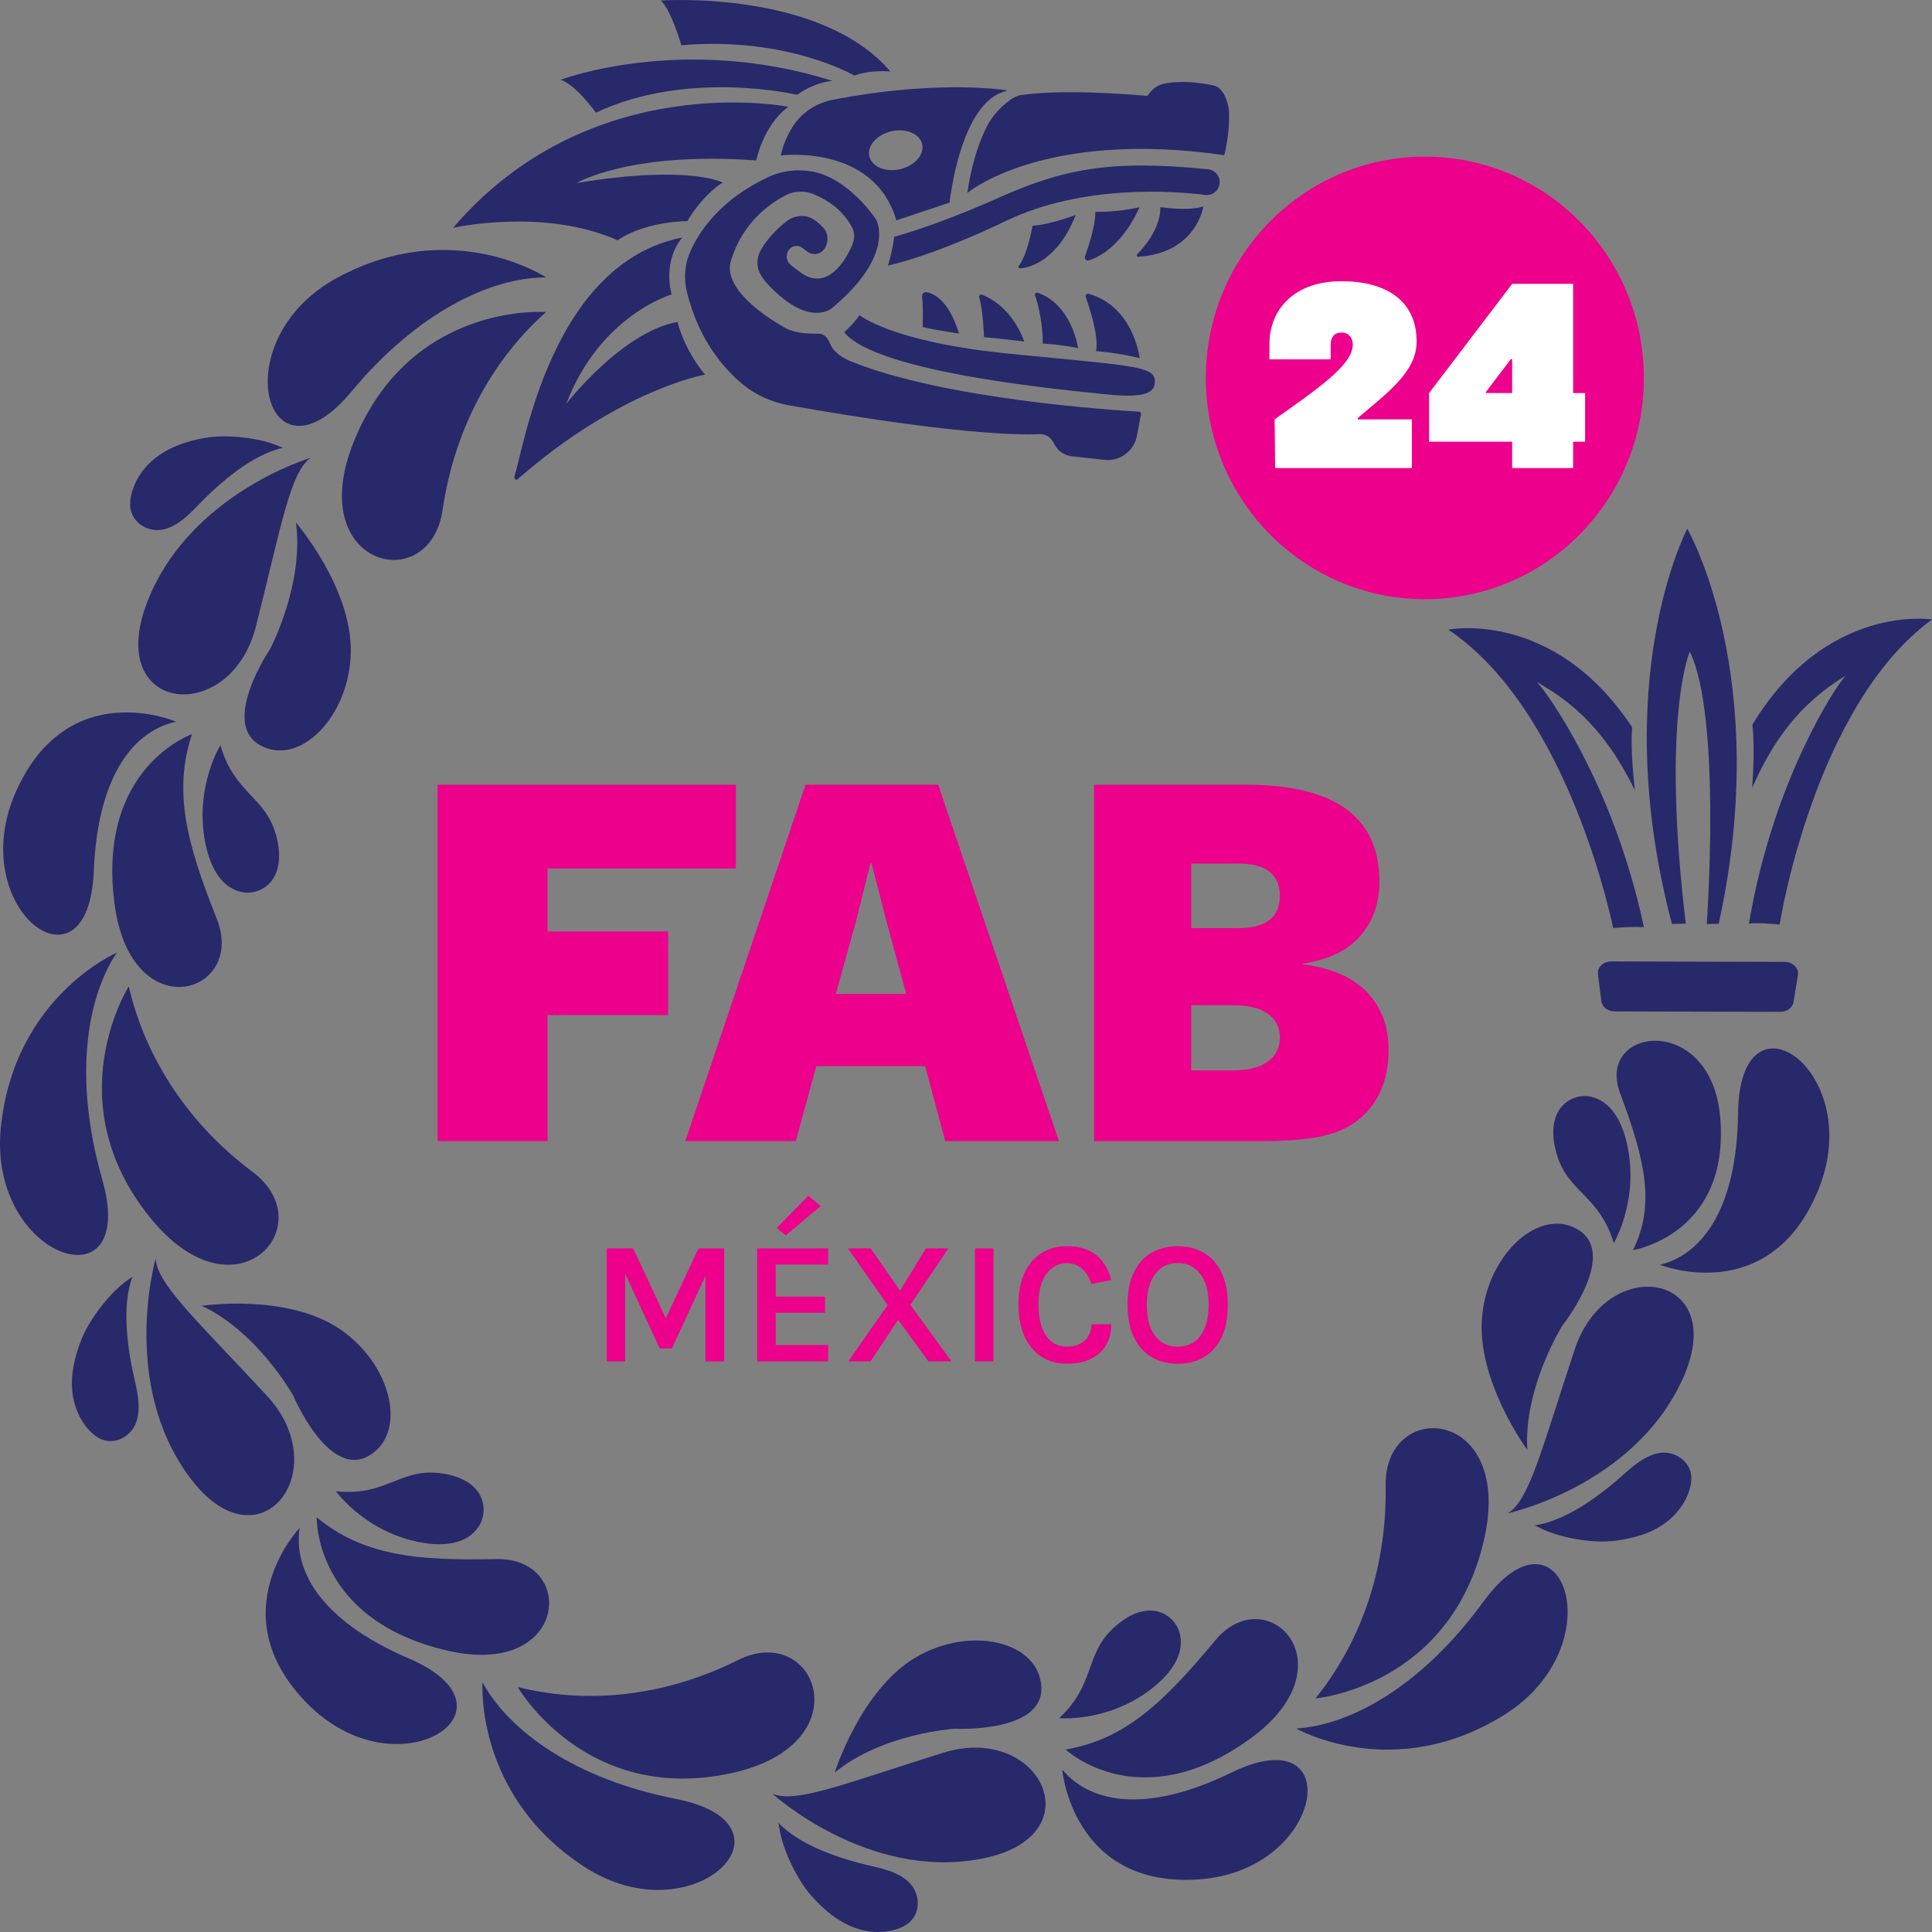 <svg xmlns="http://www.w3.org/2000/svg" class="h-12 w-12 md:h-20 md:w-20 fill-current lg:hidden" id="header-logo" width="94" height="94" viewBox="0 0 94 94" fill="none"><rect x="0" y="0" width="94" height="94" fill="#808080" stroke="none"/><g clip-path="url(#clip0_234_331)"><path d="M79.981 18.388C79.981 12.442 75.21 7.621 69.325 7.621C63.44 7.621 58.67 12.442 58.67 18.388C58.67 24.334 63.44 29.154 69.325 29.154C75.21 29.154 79.981 24.334 79.981 18.388Z" fill="#EC008C"></path><path d="M66.059 20.404H68.695V22.773H62.042L62.017 20.404C64.019 18.97 65.819 17.779 65.819 16.768C65.819 16.422 65.603 16.179 65.274 16.179C64.906 16.179 64.742 16.422 64.742 16.768V17.485H61.763V16.755C61.763 15.027 62.993 13.682 65.274 13.682C67.403 13.682 68.924 14.604 68.924 16.614C68.924 18.125 67.441 19.149 66.06 20.341V20.404H66.059Z" fill="white"></path><path d="M77.122 21.493H76.539V22.773H73.573V21.493H69.531V19.124L73.573 13.81H76.539V19.124H77.122V21.493ZM73.573 19.124V17.472H73.51L72.293 19.073V19.124H73.573Z" fill="white"></path><path d="M26.57 13.496C26.57 13.496 22.018 10.485 16.419 13.507C10.819 16.529 12.942 24.045 17.096 19.056C20.314 15.192 23.872 13.496 26.57 13.496H26.57Z" fill="#28296A"></path><path d="M26.57 15.183C26.57 15.183 20.026 14.654 17.239 21.425C14.71 27.569 20.91 29.089 21.533 24.818C22.156 20.547 24.194 17.284 26.57 15.183Z" fill="#28296A"></path><path d="M47.068 9.384C47.068 9.384 50.757 6.278 59.567 7.55C59.567 7.55 59.846 6.491 59.794 5.408C59.772 4.966 59.502 4.258 59.074 4.164C58.45 4.029 57.496 3.894 56.629 4.075C56.367 4.13 56.133 4.277 55.964 4.485L55.818 4.666C55.818 4.666 51.97 4.291 49.67 4.625C49.207 4.692 48.625 5.282 48.333 5.65C47.891 6.206 47.315 7.607 47.068 9.384Z" fill="#28296A"></path><path d="M53.294 10.307C53.294 10.307 54.321 10.341 55.443 10.081C55.443 10.081 54.607 12.151 52.969 12.669C52.856 12.705 52.751 12.594 52.788 12.481C52.953 11.989 53.292 11.041 53.294 10.307V10.307Z" fill="#28296A"></path><path d="M52.335 10.461C52.335 10.461 51.052 10.938 50.236 10.985C50.236 10.985 50.003 12.374 49.571 12.933C49.531 12.984 49.566 13.06 49.631 13.056C50.109 13.032 51.486 12.65 52.335 10.461Z" fill="#28296A"></path><path d="M56.456 10.076C56.456 10.076 57.855 10.295 58.549 10.04C58.549 10.04 58.218 12.324 55.375 12.492C55.314 12.496 55.281 12.421 55.324 12.377C55.647 12.051 56.473 11.113 56.456 10.076V10.076Z" fill="#28296A"></path><path d="M41.821 15.331C41.821 15.331 43.357 16.637 49.078 17.206C54.798 17.776 56.092 17.791 56.179 18.455C56.259 19.065 55.827 19.395 53.861 19.19C51.895 18.986 42.649 18.147 41.072 16.162C41.072 16.162 41.527 15.768 41.822 15.331H41.821Z" fill="#28296A"></path><path d="M55.45 17.426C55.45 17.426 55.168 14.912 52.964 14.296C52.878 14.272 52.8 14.352 52.827 14.438C53.007 14.996 53.461 16.285 53.331 17.082C53.331 17.082 54.425 17.164 55.45 17.426Z" fill="#28296A"></path><path d="M50.729 16.716C50.729 16.716 51.6 16.759 52.452 16.935C52.452 16.935 52.167 14.829 50.488 14.242C50.407 14.214 50.329 14.292 50.359 14.372C50.533 14.848 50.762 15.908 50.729 16.716Z" fill="#28296A"></path><path d="M49.837 16.615C49.837 16.615 48.755 16.485 47.875 16.404C47.875 16.404 47.837 15.111 47.643 14.468C47.617 14.383 47.698 14.307 47.78 14.338C48.224 14.511 49.254 15.066 49.837 16.615Z" fill="#28296A"></path><path d="M46.661 16.228C46.661 16.228 45.589 16.078 44.892 15.91C44.892 15.91 44.926 15.089 44.865 14.423C44.854 14.3 44.961 14.196 45.081 14.217C45.452 14.284 46.171 14.63 46.66 16.228H46.661Z" fill="#28296A"></path><path d="M43.508 11.52C43.508 11.52 45.475 11.01 48.596 9.618C51.659 8.251 53.977 7.745 58.782 8.237C59.202 8.28 59.46 8.724 59.289 9.115C59.179 9.368 58.918 9.519 58.647 9.485C57.225 9.306 52.72 8.933 48.935 10.752C45.273 12.511 43.198 12.919 43.198 12.919C43.198 12.919 43.403 12.32 43.508 11.521V11.52Z" fill="#28296A"></path><path d="M38.054 15.865C38.054 15.865 35.086 14.256 35.56 12.694C36.122 10.841 37.416 9.927 38.209 9.509C38.641 9.281 39.157 9.264 39.607 9.456C40.598 9.879 41.104 10.464 41.354 10.886C41.523 11.171 41.657 11.422 41.469 11.906C41.469 11.906 40.47 14.507 38.839 13.173L38.491 12.91C38.248 12.727 38.205 12.375 38.397 12.138C38.555 11.943 38.838 11.908 39.038 12.06L39.274 12.24C39.555 12.454 39.958 12.374 40.139 12.068L40.14 12.067C40.332 11.742 40.298 11.32 40.036 11.051C39.923 10.935 39.795 10.826 39.663 10.727C39.257 10.422 38.693 10.443 38.29 10.753C37.438 11.406 36.959 12.143 36.884 12.52C36.792 12.978 36.83 13.429 37.923 14.376C39.568 15.8 40.474 14.995 40.474 14.995C43.616 12.378 42.627 10.681 42.627 10.681C41.796 9.477 40.641 8.586 39.645 8.371C38.863 8.201 38.044 8.295 37.32 8.641C35.064 9.721 34.046 11.209 33.595 12.216C33.318 12.832 33.256 13.52 33.415 14.178C33.975 16.493 35.173 17.9 36.127 18.692C36.778 19.233 37.571 19.577 38.402 19.724C46.134 21.088 49.392 21.175 50.583 21.123C50.884 21.11 51.15 21.291 51.276 21.568C51.429 21.906 51.751 22.155 52.141 22.198L53.743 22.375C54.493 22.457 55.179 21.943 55.319 21.195L55.513 20.153C55.525 20.09 55.481 20.031 55.417 20.028C54.327 19.967 45.939 19.442 41.369 17.569C41.042 17.435 40.615 17.173 40.456 16.854L40.293 16.534C40.194 16.341 39.995 16.224 39.779 16.232C39.335 16.247 38.56 16.215 38.054 15.866V15.865Z" fill="#28296A"></path><path d="M48.965 4.389C48.351 4.302 45.234 3.944 40.531 4.851C39.723 5.007 38.998 5.477 38.557 6.179C38.323 6.552 38.107 7.016 37.988 7.564C37.988 7.564 42.516 6.977 43.613 10.722L46.202 9.858C46.202 9.858 46.709 4.931 48.965 4.427C48.986 4.423 48.986 4.393 48.965 4.389ZM43.896 8.205C43.198 8.407 42.492 8.171 42.318 7.677C42.145 7.183 42.569 6.618 43.268 6.414C43.966 6.212 44.672 6.448 44.846 6.942C45.02 7.436 44.595 8.001 43.896 8.205Z" fill="#28296A"></path><path d="M33.199 11.557C33.199 11.557 32.248 12.522 32.675 14.325C32.675 14.325 29.192 15.336 27.551 19.649C27.551 19.649 30.258 16.147 32.962 15.665C32.962 15.665 33.272 16.991 34.304 18.227C34.304 18.227 30.177 18.938 25.175 23.325C25.097 23.393 24.982 23.279 25.044 23.11C25.454 21.987 26.782 12.804 33.198 11.557H33.199Z" fill="#28296A"></path><path d="M38.35 5.195C38.35 5.195 28.724 3.274 22.043 11.086C22.043 11.086 26.444 10.088 30.05 11.691C30.05 11.691 31.15 10.829 33.445 10.755C33.445 10.755 34.099 9.566 35.164 8.881C35.164 8.881 33.514 8 28.058 8.905C28.058 8.905 30.651 7.353 36.798 7.806C36.798 7.806 37.107 6.14 38.35 5.194V5.195Z" fill="#28296A"></path><path d="M38.783 4.612C38.783 4.612 33.489 3.359 28.994 5.481C28.994 5.481 28.038 4.137 27.278 3.881C27.278 3.881 33.201 1.63 40.511 3.937C40.511 3.937 39.695 3.961 38.783 4.612H38.783Z" fill="#28296A"></path><path d="M33.152 2.202C33.152 2.202 32.664 0.508 32.154 0.025C32.154 0.025 39.92 -0.519 43.321 3.481C43.321 3.481 42.444 3.372 41.568 3.675C41.568 3.675 38.265 1.754 33.152 2.202Z" fill="#28296A"></path><path d="M86.621 49.231L78.554 49.21C78.224 49.209 77.948 48.993 77.912 48.71L77.747 47.398C77.705 47.066 78.006 46.776 78.392 46.777L86.838 46.8C87.231 46.801 87.532 47.102 87.477 47.439L87.264 48.75C87.218 49.027 86.945 49.232 86.621 49.231V49.231Z" fill="#28296A"></path><path d="M81.347 44.954C78.209 33.049 82.094 25.727 82.094 25.727C82.094 25.727 86.266 32.918 83.622 44.946L83.041 44.958C83.041 44.958 83.769 34.894 82.216 31.703C82.216 31.703 80.816 34.857 82.02 44.94L81.347 44.954Z" fill="#28296A"></path><path d="M85.256 35.266C85.256 35.266 85.405 36.127 85.253 38.332C86.086 36.433 87.246 34.56 89.365 33.153L89.788 32.872L89.486 33.282C89.454 33.325 86.316 37.727 85.094 44.93C85.626 44.904 86.012 44.926 86.586 44.984C86.586 44.984 88.249 34.345 94 30.14C94 30.14 88.847 29.318 85.256 35.266Z" fill="#28296A"></path><path d="M79.413 35.389C79.413 35.389 79.299 36.255 79.543 38.452C78.632 36.59 77.396 34.768 75.221 33.45L74.787 33.187L75.106 33.584C75.14 33.627 78.465 37.966 79.983 45.111C79.469 45.09 79.197 45.094 78.486 45.154C78.486 45.154 76.386 34.594 70.466 30.636C70.466 30.636 75.581 29.597 79.414 35.388L79.413 35.389Z" fill="#28296A"></path><path d="M5.68 46.354C5.68 46.354 0.671 48.499 0.039 54.881C-0.593 61.264 6.768 63.664 4.978 57.401C3.592 52.549 4.178 48.618 5.68 46.354L5.68 46.354Z" fill="#28296A"></path><path d="M6.266 47.992C6.266 47.992 2.716 53.572 7.31 59.249C11.479 64.4 15.73 59.595 12.297 57.025C8.864 54.455 6.978 51.1 6.266 47.992V47.992Z" fill="#28296A"></path><path d="M23.479 81.859C23.479 81.859 23.084 87.342 28.418 90.82C33.752 94.298 39.224 88.772 32.89 87.526C27.985 86.561 24.789 84.241 23.479 81.859Z" fill="#28296A"></path><path d="M25.188 82.079C25.188 82.079 28.485 87.815 35.581 86.272C42.019 84.871 39.724 78.857 35.895 80.773C32.066 82.689 28.25 82.856 25.188 82.079H25.188Z" fill="#28296A"></path><path d="M63.071 84.102C63.071 84.102 67.806 86.809 73.201 83.427C78.595 80.046 75.995 72.685 72.169 77.934C69.205 82 65.763 83.925 63.072 84.101L63.071 84.102Z" fill="#28296A"></path><path d="M64 82.635C64 82.635 70.541 82.08 72.199 74.941C73.703 68.463 67.341 67.983 67.416 72.3C67.49 76.616 66.006 80.171 64 82.635H64Z" fill="#28296A"></path><path d="M8.573 35.114C8.573 35.114 3.299 32.832 0.77 38.529C-1.759 44.225 4.306 48.733 4.563 42.392C4.762 37.481 6.677 35.514 8.573 35.114Z" fill="#28296A"></path><path d="M9.341 35.72C9.341 35.72 4.68 37.336 5.579 44.016C6.394 50.077 12.012 48.377 10.544 44.696C9.077 41.014 8.42 38.501 9.341 35.72Z" fill="#28296A"></path><path d="M14.578 74.34C14.578 74.34 10.604 78.521 14.988 82.921C19.371 87.321 25.685 83.177 19.904 80.698C15.426 78.777 14.28 76.273 14.578 74.34Z" fill="#28296A"></path><path d="M15.41 73.826C15.41 73.826 15.263 78.803 21.766 80.309C27.667 81.677 28.074 75.766 24.147 75.855C20.22 75.943 17.66 75.678 15.41 73.826Z" fill="#28296A"></path><path d="M80.763 61.538C80.763 61.538 86.099 63.666 88.466 57.899C90.833 52.132 84.643 47.801 84.565 54.148C84.505 59.062 82.646 61.083 80.763 61.538H80.763Z" fill="#28296A"></path><path d="M79.454 60.824C79.454 60.824 84.167 60.063 83.697 54.386C83.271 49.234 77.606 49.944 78.827 53.196C80.048 56.447 80.54 58.623 79.454 60.824Z" fill="#28296A"></path><path d="M78.518 60.483C78.518 60.483 79.674 58.53 79.228 55.991C78.783 53.453 77.427 53.278 76.947 53.335C76.019 53.446 75.2 54.356 75.752 56.191C76.303 58.026 77.818 58.159 78.518 60.483Z" fill="#28296A"></path><path d="M51.68 86.091C51.68 86.091 52.171 91.868 58.335 91.439C64.5 91.011 65.58 83.483 59.922 86.239C55.541 88.374 52.922 87.593 51.68 86.091Z" fill="#28296A"></path><path d="M51.847 85.121C51.847 85.121 55.452 88.515 60.862 84.569C65.77 80.989 61.641 76.782 59.117 79.823C56.594 82.864 54.709 84.633 51.847 85.122V85.121Z" fill="#28296A"></path><path d="M13.594 21.718C12.68 21.304 11.17 21.149 10.188 21.274C9.893 21.311 9.601 21.373 9.313 21.451C8.69 21.62 8.075 21.873 7.548 22.291C7.02 22.709 6.583 23.306 6.403 24.009C6.341 24.251 6.31 24.507 6.352 24.752C6.477 25.493 7.245 25.893 7.898 25.769C8.551 25.645 9.099 25.143 9.589 24.63C10.698 23.471 12.297 22.099 13.769 21.79" fill="#28296A"></path><path d="M16.343 72.557C16.343 72.557 17.667 74.397 20.154 74.978C22.64 75.558 23.331 74.366 23.466 73.898C23.729 72.992 23.222 71.874 21.335 71.668C19.448 71.462 18.734 72.817 16.343 72.557Z" fill="#28296A"></path><path d="M51.532 83.596C51.532 83.596 53.774 83.804 55.847 82.3C57.919 80.796 57.489 79.485 57.23 79.073C56.729 78.276 55.563 77.923 54.165 79.219C52.766 80.515 53.303 81.952 51.532 83.596Z" fill="#28296A"></path><path d="M37.907 88.873C38.035 89.877 38.694 91.258 39.312 92.039C39.497 92.274 39.702 92.493 39.919 92.7C40.388 93.149 40.922 93.546 41.55 93.782C42.179 94.018 42.911 94.083 43.598 93.871C43.834 93.798 44.066 93.691 44.252 93.527C44.81 93.032 44.747 92.16 44.301 91.663C43.856 91.166 43.146 90.956 42.456 90.802C40.899 90.453 38.905 89.791 37.875 88.685" fill="#28296A"></path><path d="M37.578 87.268C37.578 87.268 42.206 91.508 47.764 90.433C53.321 89.358 50.628 83.8 45.895 85.278C41.162 86.755 38.698 87.772 37.578 87.268Z" fill="#28296A"></path><path d="M40.612 86.245C40.612 86.245 41.864 82.244 44.531 80.653C47.198 79.062 50.571 79.853 50.666 82.093C50.762 84.332 46.45 84.111 46.45 84.111C46.45 84.111 42.937 84.325 40.612 86.245H40.612Z" fill="#28296A"></path><path d="M74.841 74.297C75.722 74.779 77.216 75.045 78.205 74.995C78.501 74.98 78.797 74.94 79.091 74.883C79.724 74.761 80.356 74.555 80.913 74.178C81.47 73.8 81.95 73.238 82.181 72.55C82.26 72.314 82.309 72.061 82.286 71.813C82.215 71.065 81.478 70.608 80.818 70.683C80.158 70.758 79.575 71.218 79.048 71.693C77.858 72.766 76.162 74.014 74.671 74.213" fill="#28296A"></path><path d="M73.36 73.629C73.36 73.629 79.47 72.312 81.853 67.126C84.235 61.941 78.199 60.902 76.62 65.646C75.041 70.39 74.419 73.006 73.36 73.629V73.629Z" fill="#28296A"></path><path d="M74.31 70.544C74.31 70.544 71.828 67.179 72.108 64.063C72.388 60.947 74.994 58.643 76.849 59.873C78.704 61.103 76.007 64.51 76.007 64.51C76.007 64.51 74.126 67.516 74.31 70.543V70.544Z" fill="#28296A"></path><path d="M15.12 22.273C15.12 22.273 9.123 24.044 7.126 29.393C5.129 34.742 11.226 35.327 12.452 30.478C13.68 25.629 14.109 22.974 15.12 22.273Z" fill="#28296A"></path><path d="M14.398 25.422C14.398 25.422 17.12 28.591 17.068 31.72C17.017 34.849 14.587 37.341 12.647 36.253C10.708 35.164 13.148 31.565 13.148 31.565C13.148 31.565 14.804 28.427 14.398 25.422Z" fill="#28296A"></path><path d="M6.292 62.224C5.454 62.779 4.514 63.982 4.088 64.885C3.961 65.156 3.855 65.438 3.765 65.726C3.572 66.348 3.451 67.007 3.516 67.682C3.58 68.356 3.843 69.049 4.333 69.581C4.501 69.764 4.698 69.928 4.926 70.024C5.611 70.316 6.358 69.877 6.606 69.254C6.854 68.632 6.729 67.894 6.565 67.201C6.195 65.633 5.911 63.533 6.445 62.113" fill="#28296A"></path><path d="M7.576 61.223C7.576 61.223 5.827 67.283 9.215 71.862C12.604 76.441 16.371 71.563 12.986 67.909C9.6 64.255 7.617 62.461 7.576 61.223Z" fill="#28296A"></path><path d="M9.814 63.532C9.814 63.532 13.922 62.919 16.505 64.646C19.087 66.373 19.859 69.783 17.908 70.849C15.957 71.916 14.266 67.901 14.266 67.901C14.266 67.901 12.539 64.803 9.813 63.531L9.814 63.532Z" fill="#28296A"></path><path d="M10.723 36.253C10.723 36.253 9.536 38.186 9.939 40.732C10.343 43.278 11.695 43.475 12.177 43.426C13.106 43.33 13.94 42.434 13.419 40.591C12.898 38.747 11.386 38.589 10.723 36.253Z" fill="#28296A"></path><path d="M66.507 48.271C65.804 47.544 64.759 47.091 63.371 46.914V46.887C64.601 46.71 65.532 46.266 66.165 45.556C66.797 44.847 67.114 43.959 67.114 42.894C67.114 39.771 64.978 38.2 60.711 38.182H53.233V55.52H61.264C63.354 55.52 64.926 55.357 65.979 54.567C67.033 53.778 67.56 52.61 67.56 51.067C67.56 49.931 67.209 48.999 66.507 48.271ZM60.026 52.078H57.955V48.91H60.026C61.378 48.91 62.27 49.434 62.27 50.481C62.27 51.529 61.378 52.078 60.026 52.078ZM60.241 45.157H57.955V42.016H60.241C61.594 42.016 62.27 42.539 62.27 43.586C62.27 44.633 61.594 45.156 60.241 45.156" fill="#EC008C"></path><path d="M32.507 49.389H26.642V55.52H21.289V38.182H35.804V42.256H26.642V45.317H32.507V49.389Z" fill="#EC008C"></path><path d="M45.647 38.182H39.191L33.343 55.52H38.716L39.718 51.873H45.014L45.989 55.52H51.521L45.647 38.182ZM40.667 48.359L41.642 44.846L42.353 41.997H42.405L43.142 44.871L44.092 48.359H40.666H40.667Z" fill="#EC008C"></path><path d="M29.516 60.739H30.806L32.436 64.224H32.355L33.985 60.739H35.233V66.238H34.323V61.766H34.467L32.69 65.609H32.098L30.329 61.787H30.418V66.238H29.517V60.739H29.516Z" fill="#EC008C"></path><path d="M36.84 66.237V60.739H40.293V61.525H37.741V63.086H40.14V63.872H37.741V65.441H40.293V66.236H36.84V66.237ZM38.224 60.106L37.788 59.747L39.328 58.178L39.933 58.678L38.223 60.107L38.224 60.106Z" fill="#EC008C"></path><path d="M41.27 66.237L43.187 63.501L41.257 60.739H42.361L43.792 62.796L45.048 60.739H46.144L44.291 63.488L46.296 66.237H45.171L43.694 64.214L42.357 66.237H41.27L41.27 66.237Z" fill="#EC008C"></path><path d="M47.436 66.237V60.739H48.337V66.237H47.436Z" fill="#EC008C"></path><path d="M51.904 66.353C51.428 66.353 51.013 66.236 50.66 66.002C50.307 65.768 50.034 65.436 49.841 65.006C49.648 64.576 49.551 64.064 49.551 63.471C49.551 62.879 49.653 62.333 49.856 61.911C50.059 61.489 50.338 61.171 50.694 60.955C51.05 60.74 51.453 60.633 51.904 60.633C52.525 60.633 53.013 60.786 53.368 61.092C53.724 61.398 53.956 61.795 54.066 62.282L53.102 62.466C53.006 62.164 52.855 61.92 52.649 61.735C52.443 61.55 52.195 61.457 51.905 61.457C51.651 61.457 51.419 61.531 51.211 61.679C51.002 61.827 50.835 62.051 50.711 62.35C50.587 62.65 50.525 63.023 50.525 63.47C50.525 63.884 50.578 64.244 50.684 64.552C50.789 64.86 50.944 65.098 51.149 65.266C51.353 65.434 51.605 65.518 51.905 65.518C52.279 65.518 52.573 65.417 52.785 65.215C52.996 65.012 53.102 64.752 53.102 64.432H54.067C54.067 64.837 53.979 65.182 53.804 65.467C53.629 65.752 53.38 65.971 53.056 66.123C52.731 66.276 52.348 66.352 51.905 66.352L51.904 66.353Z" fill="#EC008C"></path><path d="M57.299 66.353C56.825 66.353 56.405 66.246 56.038 66.032C55.672 65.818 55.384 65.499 55.175 65.075C54.966 64.65 54.861 64.121 54.861 63.488C54.861 62.856 54.966 62.311 55.175 61.889C55.383 61.468 55.671 61.152 56.038 60.944C56.405 60.736 56.825 60.633 57.299 60.633C57.773 60.633 58.197 60.739 58.564 60.951C58.931 61.163 59.218 61.481 59.425 61.905C59.633 62.328 59.736 62.856 59.736 63.489C59.736 64.121 59.632 64.663 59.425 65.088C59.218 65.512 58.931 65.829 58.564 66.039C58.198 66.249 57.776 66.353 57.299 66.353ZM57.299 65.524C57.761 65.524 58.128 65.35 58.399 65C58.67 64.651 58.805 64.145 58.805 63.48C58.805 62.816 58.67 62.337 58.399 61.982C58.128 61.627 57.761 61.45 57.299 61.45C56.836 61.45 56.477 61.628 56.205 61.984C55.933 62.34 55.797 62.842 55.797 63.489C55.797 64.136 55.933 64.655 56.205 65.002C56.477 65.35 56.842 65.524 57.299 65.524Z" fill="#EC008C"></path></g><defs><clipPath id="clip0_234_331"><rect width="94" height="94" fill="white"></rect></clipPath></defs></svg>